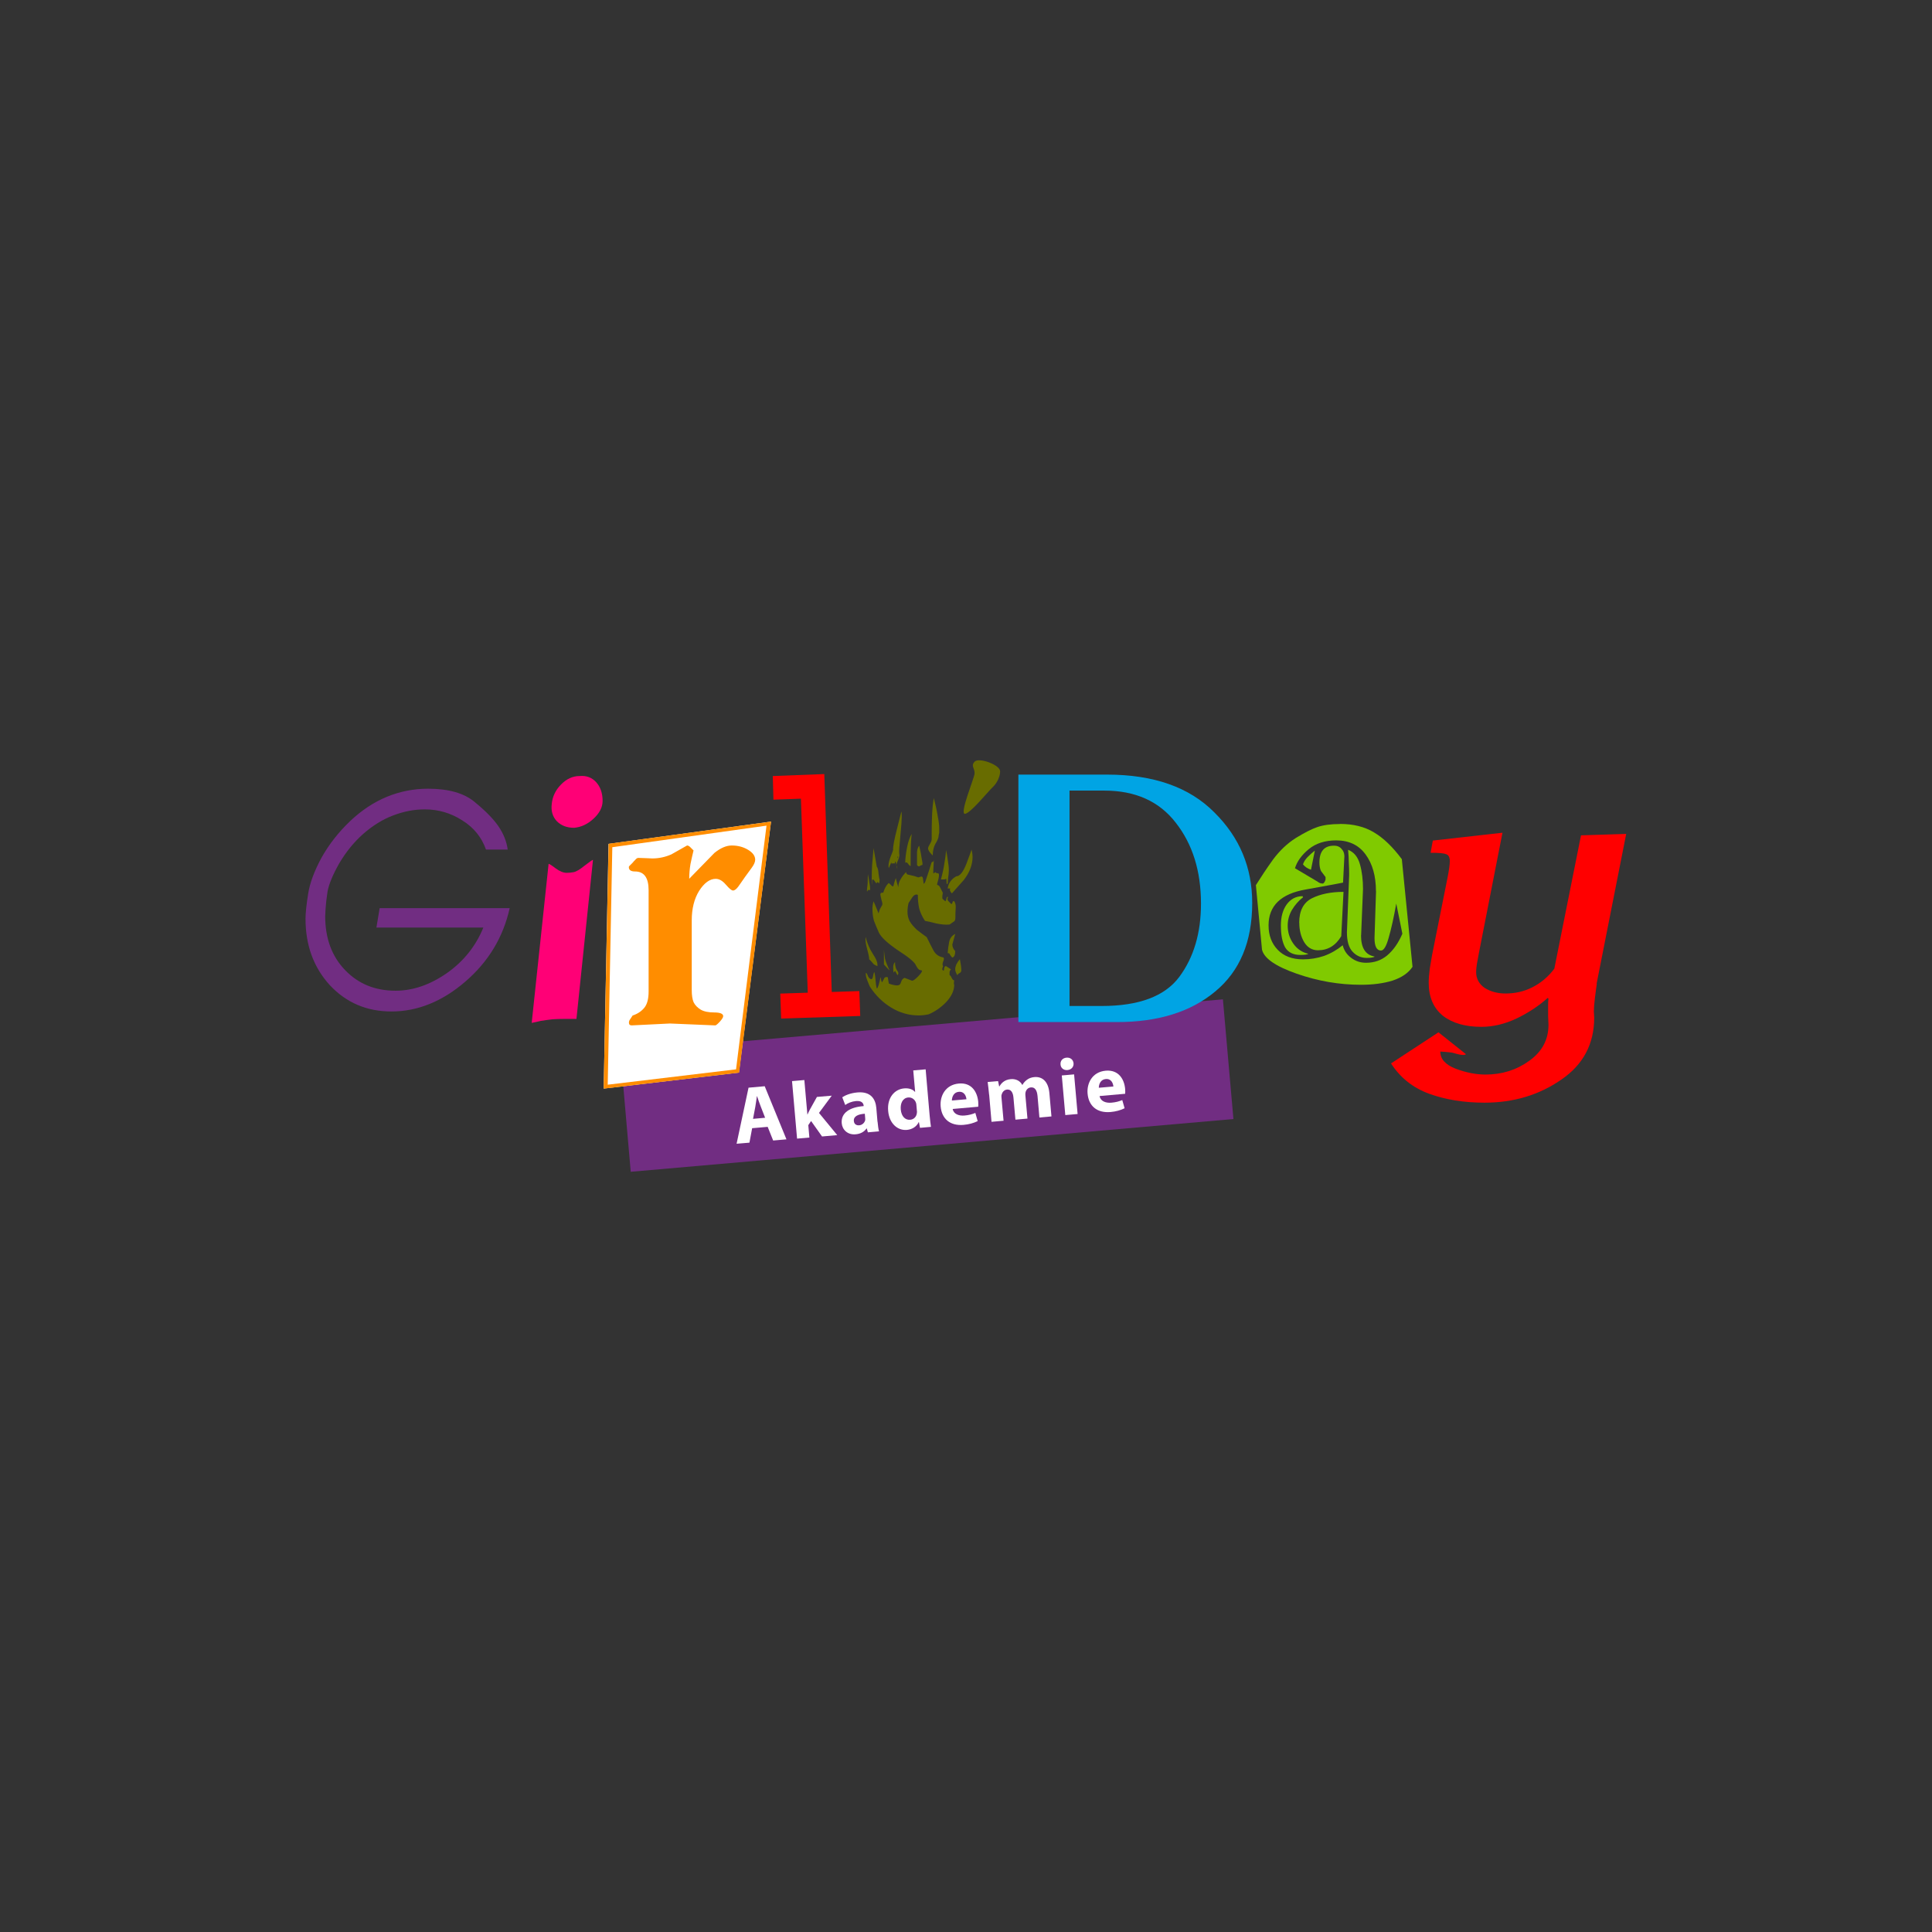<?xml version="1.0" encoding="UTF-8"?>
<svg xmlns="http://www.w3.org/2000/svg" xmlns:xlink="http://www.w3.org/1999/xlink" id="Ebene_1" viewBox="0 0 215 215" width="215" height="215">
  <rect x="0" y="0" width="215" height="215" fill="#333333" stroke="none"/>
  <defs>
    <style>
      .cls-1 {
        fill: #00a4e4;
      }

      .cls-1, .cls-2, .cls-3, .cls-4, .cls-5 {
        fill-rule: evenodd;
      }

      .cls-6 {
        fill: #fff;
      }

      .cls-2 {
        fill: #ff0076;
      }

      .cls-7 {
        fill: #712d82;
      }

      .cls-3 {
        fill: #80ca00;
      }

      .cls-4 {
        fill: #686c00;
      }

      .cls-8 {
        clip-path: url(#clippath);
      }

      .cls-9 {
        fill: none;
      }

      .cls-5 {
        fill: #ff8d00;
      }

      .cls-10 {
        fill: red;
      }
    </style>
    <clipPath id="clippath">
      <rect class="cls-9" x="34" y="84.6" width="147" height="45.8"></rect>
    </clipPath>
  </defs>
  <g class="cls-8">
    <polygon class="cls-7" points="69.03 117.07 136.09 111.21 137.26 124.53 70.19 130.4 69.03 117.07 69.03 117.07 69.03 117.07"></polygon>
    <path class="cls-4" d="m111.3,85.81c0,.55-.3,1.3-.83,1.79-.51.47-2.46,2.91-3.09,2.97-.62,0,.99-3.85,1.07-4.45.06-.64-.46-.86.01-1.36.49-.51,2.83.37,2.83,1.05h0Z"></path>
  </g>
  <path class="cls-4" d="m99.84,95.28c.03.08.05.16.08.24.03-.08.03-.13,0-.16-.03-.03-.05-.05-.08-.08h0Zm4.6-2.14c-.03.18-.15.45-.36.79-.18.34-.28.77-.28,1.27-.34-.32-.52-.58-.52-.79,0-.11.07-.26.2-.48.13-.21.2-.38.2-.52,0-1.06.01-1.93.04-2.62.03-.71.09-1.37.2-1.98.21.82.36,1.51.44,2.06.11.53.16.96.16,1.31v.48c-.05.21-.08.37-.08.48h0Zm-4.56,15.38l-.28-.48-.16.2c-.03-.16-.04-.37-.04-.63,0-.21.07-.4.2-.55,0,.42.08.74.24.95.16.18.17.36.04.52h0Zm6.66,0c-.16-.24-.24-.46-.24-.67,0-.16.04-.33.12-.52.11-.21.24-.41.4-.59.11.56.16.97.16,1.23,0,.16-.07.26-.2.32-.11.05-.19.13-.24.24h0Zm-7.54-.52c-.21-.21-.42-.44-.63-.67v-1.62c.03.32.07.65.12.99.08.32.25.75.52,1.31h0Zm-1.35-.48c-.13-.05-.26-.12-.4-.2-.29-.34-.46-.53-.52-.55,0-.21-.08-.61-.24-1.19-.16-.58-.21-1.02-.16-1.31.16.66.42,1.28.79,1.86.4.58.57,1.04.52,1.39h0Zm8.65-3.57c-.11.4-.21.78-.32,1.15,0,.26.11.52.32.75,0,.42-.11.66-.32.71-.05-.03-.13-.12-.24-.28-.08-.19-.17-.25-.28-.2.03-.4.08-.81.16-1.23.08-.42.3-.73.67-.91h0Zm-9.48-4.88c-.16-.08-.26-.03-.32.16-.03-.03-.03-.17,0-.44.05-.26.08-.77.08-1.51.05.21.11.52.16.91.08.4.11.69.08.87h0Zm9.12.36c-.21-.21-.28-.4-.2-.56h-.28c.08-.58.4-1.03.95-1.35.4,0,.78-.48,1.15-1.43.37-.98.55-1.49.55-1.55.08.29.12.57.12.83,0,.87-.33,1.73-.99,2.58-.45.5-.89.99-1.31,1.47h0Zm-2.02-3.65c0,.05-.01.29-.04.71-.03.42-.03.66,0,.71l.24-.16c0,.08.04.12.12.12.11,0,.18.03.24.08.03.19,0,.42-.08.71-.08.26-.12.44-.12.52.16.03.28.13.36.32.08.16.17.34.28.56-.05.26-.07.49-.04.67l.32.28c.05-.03.09-.12.12-.28.03-.18.09-.25.2-.2-.11.16-.11.3,0,.44.13.13.25.25.36.36.05-.03.09-.09.12-.2.03-.13.09-.17.2-.12.11.18.16.4.16.63-.03.4-.04.79-.04,1.19,0,.19-.04.32-.12.4-.08.05-.25.17-.52.36-.4.05-.9.01-1.51-.12-.61-.16-1.02-.25-1.23-.28-.29-.42-.5-.87-.64-1.35-.11-.48-.16-.99-.16-1.55-.21-.08-.41,0-.59.24-.16.24-.3.46-.44.67-.08.32-.12.65-.12.99,0,.37.08.71.24,1.03.19.32.45.63.79.95.37.29.74.57,1.11.83.29.61.56,1.12.79,1.55.24.4.59.63,1.07.71.08.08.07.24-.04.48-.08.21-.08.37,0,.48-.08.21-.11.34-.08.4l.12.12c.05-.03.08-.12.08-.28.03-.16.09-.24.2-.24l.56.36c-.08.08-.13.17-.16.28v.36c.08.03.16.13.24.32.08.16.17.25.28.28-.05.26-.05.42,0,.48,0,.63-.29,1.27-.87,1.9-.58.61-1.24,1.07-1.98,1.39-.4.08-.77.12-1.11.12-1.08,0-2.1-.29-3.05-.87-.95-.58-1.75-1.36-2.38-2.34-.11-.24-.21-.5-.32-.79-.11-.29-.15-.54-.12-.75.08.03.16.16.24.4.11.21.24.32.4.32.08-.05.13-.17.16-.36.03-.19.07-.33.12-.44.05.03.11.34.16.95.05.58.11.87.16.87.08,0,.21-.42.4-1.27.05.37.11.57.16.59.11-.19.19-.33.24-.44.05-.13.18-.17.4-.12.03.24.07.48.12.71.37.13.67.2.91.2s.38-.12.44-.36c.08-.26.21-.42.4-.48.27.11.54.21.83.32.13,0,.34-.15.63-.44.32-.32.48-.54.48-.67,0-.03-.08-.05-.24-.08-.13-.03-.28-.2-.44-.52-.13-.34-.79-.9-1.98-1.66-1.16-.79-1.88-1.45-2.14-1.98-.24-.53-.42-.98-.56-1.35-.11-.4-.16-.83-.16-1.31,0-.26.04-.54.12-.83.13.29.24.54.32.75.08.19.16.38.24.59.03-.11.07-.24.12-.4.08-.16.17-.33.28-.51.05-.08.03-.28-.08-.6-.08-.34-.12-.54-.12-.59,0-.16.11-.22.32-.2.08-.24.16-.44.24-.59.08-.16.2-.32.36-.48.08.03.17.11.28.24.11.11.18.15.24.12.03-.13.07-.28.12-.44.05-.16.11-.32.16-.48.08.34.17.69.28,1.03,0-.32.08-.61.24-.87.16-.29.37-.57.63-.83,0,.13.05.22.16.28.11.03.34.08.71.16l.48.16c.08-.03.17-.05.28-.08.13-.05.21.01.24.2.03.19.05.38.08.59.11-.05.18-.18.24-.4.08-.24.18-.56.32-.95.13-.42.24-.77.32-1.03.11-.05.21-.12.32-.2h0Zm1.35-1.19c.08.29.15.66.2,1.11.08.45.12.83.12,1.15,0,.29-.03.58-.08.87-.03.29-.04.49-.04.59l-.12.08-.04-.6s-.11.05-.24.08h-.36c.18-.66.32-1.3.4-1.9.11-.61.16-1.07.16-1.39h0Zm-7.7,1.86c.11.11.17.37.2.79.05.4.09.61.12.63l-.04.44-.2-.16-.12.16c-.11-.13-.19-.24-.24-.32-.05-.11-.13-.13-.24-.08v.59c-.03-.13-.04-.34-.04-.63,0-.53.01-1.06.04-1.59.05-.55.11-1.19.16-1.9l.36,2.06h0Zm5.08-.2s-.12.01-.28.12c-.13.08-.24.04-.32-.12v-1.43c.03-.32.11-.56.24-.71.13.55.23,1.03.28,1.43.08.37.11.61.08.71h0Zm-1.31.12c-.08,0-.17-.08-.28-.24-.11-.16-.21-.2-.32-.12,0-.48.07-1.04.2-1.7.13-.66.3-1.16.52-1.51-.08.63-.12,1.56-.12,2.78v.79h0Zm-1.27-1.39c.05.19.01.42-.12.71-.13.29-.2.5-.2.63,0,.11.04.24.12.4-.08-.29-.15-.58-.2-.87-.08.11-.11.18-.08.24-.21-.03-.33-.01-.36.04l-.04-.16-.28.63c-.08-.24-.03-.62.16-1.15.21-.53.32-.82.32-.87-.03-.32.11-1.06.4-2.22.29-1.16.46-1.85.52-2.06.03.11.04.3.04.59,0,.34-.05,1.07-.16,2.18-.11,1.11-.15,1.74-.12,1.9h0Z"></path>
  <path class="cls-7" d="m56.72,101.06c-.72,3.24-2.37,5.97-4.94,8.18-2.57,2.21-5.31,3.32-8.22,3.32-2.74,0-5.02-.97-6.85-2.92-1.8-1.97-2.71-4.43-2.71-7.39,0-.65.1-1.57.29-2.77.19-1.23.7-2.58,1.51-4.07.84-1.49,1.9-2.83,3.17-4.04,1.27-1.2,2.63-2.1,4.08-2.7,1.47-.6,2.99-.9,4.58-.9,2.31,0,4.05.5,5.23,1.51,1.2.98,2.08,1.89,2.63,2.7.55.82.89,1.67,1.01,2.56h-2.42c-.48-1.37-1.36-2.45-2.63-3.24-1.27-.82-2.67-1.23-4.18-1.23-1.18,0-2.36.23-3.53.68-1.15.43-2.26,1.12-3.32,2.05-1.03.91-1.92,2.01-2.67,3.28-.72,1.27-1.15,2.32-1.3,3.14-.12.79-.19,1.44-.22,1.95-.02.48-.04.74-.04.79,0,2.45.73,4.45,2.2,5.98,1.47,1.54,3.34,2.31,5.63,2.31,1.92,0,3.82-.65,5.7-1.95,1.88-1.32,3.23-3.02,4.07-5.08h-11.9l.36-2.16h14.46Z"></path>
  <path class="cls-2" d="m64.5,86.36c.75-.07,1.36.16,1.84.68.48.53.72,1.23.72,2.09,0,.7-.34,1.36-1.01,1.98-.65.6-1.37.94-2.16,1.01-.79,0-1.43-.24-1.91-.72-.48-.5-.67-1.14-.58-1.91.07-.82.41-1.54,1.01-2.16.62-.65,1.32-.97,2.09-.97h0Zm-3.46,9.77c.1,0,.36.17.79.5.46.34.87.5,1.23.5.24,0,.49-.02.76-.07.29-.05.7-.29,1.23-.72.55-.43.87-.65.94-.65l-1.84,17.7h-1.44c-.38,0-.79.01-1.23.04-.43.05-.87.11-1.3.18-.41.1-.75.17-1.01.22l1.88-17.69h0Z"></path>
  <polygon class="cls-6" points="85.8 91.43 67.72 93.91 67.18 121.14 82.23 119.36 85.8 91.43 85.8 91.43 85.8 91.43"></polygon>
  <path class="cls-5" d="m72.18,99.07c0-1.39-.5-2.09-1.51-2.09-.46,0-.69-.16-.69-.48,0-.07.05-.14.14-.21.09-.09.18-.18.27-.27.09-.11.19-.23.31-.34.11-.14.23-.21.34-.21.23,0,.51.01.86.03.34.02.57.03.69.03.73,0,1.44-.15,2.12-.45.57-.32,1.15-.65,1.75-.99.11,0,.23.06.34.17.11.11.24.24.38.38-.11.46-.23.96-.34,1.51-.09.53-.14,1.07-.14,1.64.94-.96,1.87-1.92,2.81-2.88.69-.55,1.32-.82,1.92-.82.69,0,1.29.16,1.82.48.53.32.79.69.79,1.1,0,.25-.13.55-.38.89-.23.32-.48.66-.75,1.03-.25.37-.49.71-.72,1.03-.23.32-.43.48-.62.48-.16,0-.42-.22-.79-.65-.37-.43-.74-.65-1.13-.65-.66,0-1.28.45-1.85,1.34-.55.89-.82,1.99-.82,3.29v7.74c0,.59.07,1.05.21,1.37.16.32.42.59.79.82.37.21.87.31,1.51.31s.99.14.99.41c0,.14-.13.34-.38.62-.25.27-.42.41-.51.41l-5.04-.21-4.25.21c-.21,0-.31-.1-.31-.31,0-.14.05-.26.14-.38.09-.14.18-.27.27-.41.55-.18.98-.47,1.3-.86.32-.39.48-.99.48-1.81v-11.26h0Zm-4.56,21.64l14.29-1.71,3.39-27.12-17.16,2.4-.51,26.43h0Zm.1-26.81l18.09-2.47-3.56,27.94-15.07,1.78.55-27.25h0Z"></path>
  <path class="cls-3" d="m144.58,102.69c0-1.33.47-2.24,1.4-2.72.96-.48,2.14-.72,3.53-.72l-.25,4.93c-.62,1.05-1.49,1.57-2.59,1.57-.65,0-1.16-.3-1.53-.89-.37-.62-.55-1.35-.55-2.17h0Zm-1.28.3c0,.77.21,1.44.64,2.04.42.59.98.96,1.66,1.11-.11.08-.41.13-.89.13-.79,0-1.36-.28-1.7-.85-.31-.57-.47-1.37-.47-2.42,0-.96.21-1.74.64-2.34.45-.62,1.05-.93,1.78-.93l.04.13c-.48.37-.89.84-1.23,1.4-.31.54-.47,1.12-.47,1.74h0Zm8.16,1.11c0,1.39.5,2.17,1.49,2.34v.04c-.06.03-.16.06-.3.08-.11.03-.3.04-.55.04-.62,0-1.15-.23-1.57-.68-.43-.45-.64-1.18-.64-2.17l.25-6.38c0-.48-.01-.93-.04-1.36,0-.42-.03-.91-.08-1.44.65.25,1.09.79,1.32,1.61.23.82.34,1.74.34,2.76l-.21,5.14h0Zm-5.57-7.31c-.4-.14-.69-.34-.89-.6.09-.28.26-.55.51-.81.28-.28.55-.52.81-.72l-.43,2.13h0Zm7.23,2.38c0-1.67-.38-3.03-1.15-4.08-.76-1.05-1.86-1.57-3.27-1.57-1.25,0-2.27.33-3.06.98-.79.65-1.3,1.36-1.53,2.12l2.51,1.49c.11.09.21.14.3.17.11.03.2.04.25.04.11.03.23-.11.34-.42v-.3c-.17-.23-.34-.45-.51-.68-.11-.25-.17-.57-.17-.94,0-1.25.54-1.87,1.62-1.87.4,0,.69.14.89.42.23.25.31.62.25,1.1l-.13,2.59s-1.39.28-4.17.77c-2.75.48-4.12,1.81-4.12,3.99,0,1.11.34,2.01,1.02,2.72.68.71,1.62,1.06,2.81,1.06.82,0,1.6-.13,2.34-.38.77-.28,1.46-.68,2.08-1.19.14.57.45,1.03.94,1.4.48.37,1.04.55,1.66.55.91,0,1.69-.27,2.34-.81.68-.57,1.25-1.37,1.7-2.42l-.68-3.36c-.28,1.59-.57,2.86-.85,3.83-.26.93-.54,1.4-.85,1.4-.48,0-.72-.47-.72-1.4l.17-5.23h0Zm-4-7.48c1.47,0,2.74.31,3.78.94,1.05.62,2.08,1.61,3.1,2.98l1.19,11.98c-.45.68-1.19,1.19-2.21,1.53-.99.31-2.17.47-3.53.47-2.41,0-4.79-.41-7.14-1.23-2.35-.82-3.64-1.71-3.87-2.68l-.68-7.18c.57-.91,1.2-1.86,1.91-2.85.74-.99,1.57-1.78,2.51-2.38.96-.59,1.77-1.01,2.42-1.23.68-.23,1.52-.34,2.51-.34h0Z"></path>
  <polygon class="cls-10" points="86.83 110.57 89.89 110.47 89.13 88.88 86.07 88.99 86 86.36 91.73 86.14 92.56 110.39 95.63 110.29 95.73 113.06 86.93 113.35 86.83 110.57 86.83 110.57 86.83 110.57"></polygon>
  <path class="cls-1" d="m119.03,111.95h3.57c4.14,0,7.02-1.08,8.63-3.23,1.62-2.18,2.42-4.9,2.42-8.16,0-3.63-.94-6.63-2.81-9.01-1.84-2.38-4.49-3.57-7.95-3.57h-3.87v23.97h0Zm-5.7-25.75h9.86c5.19,0,9.17,1.4,11.95,4.21,2.81,2.78,4.21,6.13,4.21,10.07,0,4.31-1.37,7.59-4.12,9.86-2.72,2.27-6.36,3.4-10.93,3.4h-10.97v-27.54h0Z"></path>
  <path class="cls-10" d="m177.7,109.47c-.06.38-.12.91-.21,1.57-.08.66-.12,1.17-.12,1.53l.04.66c0,2.94-1.22,5.25-3.67,6.92-2.45,1.7-5.29,2.56-8.54,2.56-2.28,0-4.33-.33-6.15-.99-1.81-.66-3.23-1.79-4.25-3.38l5.28-3.46,3.05,2.43c-.11.16-.62.11-1.53-.17-.44-.05-.88-.1-1.32-.12,0,.82.56,1.46,1.69,1.9,1.16.44,2.27.66,3.34.66,1.84,0,3.46-.51,4.87-1.53,1.43-1.02,2.14-2.35,2.14-4l-.04-.99v-1.15c0-.33.01-.59.04-.78l-.08-.08c-1.02.91-2.19,1.68-3.51,2.31-1.29.6-2.58.91-3.88.91-1.79,0-3.22-.41-4.29-1.24-1.04-.85-1.57-2.08-1.57-3.67,0-.41.04-.93.12-1.57.11-.66.19-1.15.25-1.48l1.73-8.66c.16-.82.25-1.43.25-1.81,0-.44-.14-.7-.41-.78-.25-.11-.82-.16-1.73-.16l.25-1.36,7.75-.87-2.64,13.48c-.08.44-.15.82-.21,1.15-.05.33-.08.62-.08.87,0,.74.32,1.33.95,1.77.66.41,1.43.62,2.31.62,1.1,0,2.1-.23,3.01-.7.93-.47,1.75-1.15,2.43-2.06l2.97-14.84,5.03-.16-3.3,16.7h0Z"></path>
  <path class="cls-6" d="m85.15,124.4l-.49-1.26c-.14-.35-.29-.79-.41-1.15h-.02c-.06.37-.11.84-.18,1.2l-.25,1.32,1.34-.12h0Zm-1.45,1.16l-.3,1.6-1.43.12,1.33-6.24,1.8-.16,2.42,5.91-1.48.13-.61-1.52-1.74.15h0Z"></path>
  <path class="cls-6" d="m89.84,124.03h.02c.08-.19.18-.38.27-.56l.78-1.4,1.65-.14-1.42,1.92,2.03,2.47-1.69.15-1.22-1.72-.31.46.12,1.38-1.37.12-.56-6.4,1.37-.12.34,3.85h0Z"></path>
  <path class="cls-6" d="m96.24,123.94c-.72.05-1.27.27-1.22.81.03.35.28.5.59.48.34-.03.6-.28.67-.57.01-.07.01-.16,0-.24l-.04-.48h0Zm1.42.89c.04.42.09.83.16,1.07l-1.24.11-.12-.43h-.03c-.26.38-.69.61-1.22.65-.89.08-1.48-.52-1.54-1.23-.1-1.15.88-1.79,2.44-1.91v-.06c-.03-.23-.18-.56-.86-.5-.45.04-.92.23-1.19.44l-.33-.86c.29-.2.88-.47,1.68-.54,1.47-.13,2.02.7,2.11,1.73l.13,1.53h0Z"></path>
  <path class="cls-6" d="m101.98,122.98c0-.07-.02-.17-.04-.24-.11-.36-.44-.64-.86-.61-.62.05-.9.64-.84,1.34.07.75.48,1.19,1.05,1.14.4-.03.69-.33.74-.73.02-.1.02-.2,0-.32l-.05-.58h0Zm1.03-3.98l.44,5.09c.04.5.11,1.02.15,1.31l-1.22.11-.12-.64h-.02c-.24.52-.75.82-1.32.87-1.05.09-1.96-.73-2.08-2.1-.14-1.49.72-2.43,1.77-2.52.54-.05.98.11,1.21.39h.02s-.21-2.39-.21-2.39l1.37-.12h0Z"></path>
  <path class="cls-6" d="m107.55,122.33c-.03-.33-.22-.88-.85-.83-.58.05-.77.59-.77.97l1.62-.14h0Zm-1.53,1.08c.09.56.68.79,1.32.73.47-.04.84-.14,1.2-.29l.26.91c-.44.22-.98.37-1.57.42-1.5.13-2.43-.67-2.55-2.05-.1-1.12.49-2.41,2.02-2.55,1.43-.13,2.06.94,2.16,2.03.02.23.01.44,0,.55l-2.84.25h0Z"></path>
  <path class="cls-6" d="m110.07,121.81c-.05-.55-.11-1.02-.16-1.4l1.16-.1.12.59h.03c.17-.3.52-.75,1.27-.81.57-.05,1.04.2,1.27.64h.02c.14-.25.33-.44.52-.58.23-.17.5-.26.82-.29.85-.07,1.54.46,1.66,1.78l.23,2.6-1.34.12-.21-2.4c-.06-.64-.3-.99-.74-.95-.32.03-.52.26-.59.53-.03.1-.03.25-.02.36l.23,2.58-1.34.12-.22-2.47c-.05-.56-.28-.92-.71-.88-.35.03-.54.32-.6.55-.04.11-.03.24-.02.35l.23,2.57-1.34.12-.26-3h0Z"></path>
  <path class="cls-6" d="m118.55,124.09l-.39-4.41,1.37-.12.39,4.41-1.37.12h0Zm.92-5.76c.03.38-.23.71-.68.75-.43.04-.75-.24-.77-.62-.04-.4.22-.72.66-.76.44-.04.75.23.79.63h0Z"></path>
  <path class="cls-6" d="m123.9,120.9c-.03-.33-.22-.88-.85-.82-.58.05-.77.59-.77.97l1.62-.14h0Zm-1.53,1.08c.09.56.68.79,1.32.73.47-.04.84-.14,1.2-.29l.26.91c-.44.22-.98.37-1.57.42-1.5.13-2.43-.67-2.55-2.05-.1-1.12.49-2.41,2.02-2.55,1.43-.12,2.06.94,2.16,2.03.02.23.01.44,0,.54l-2.84.25h0Z"></path>
</svg>
